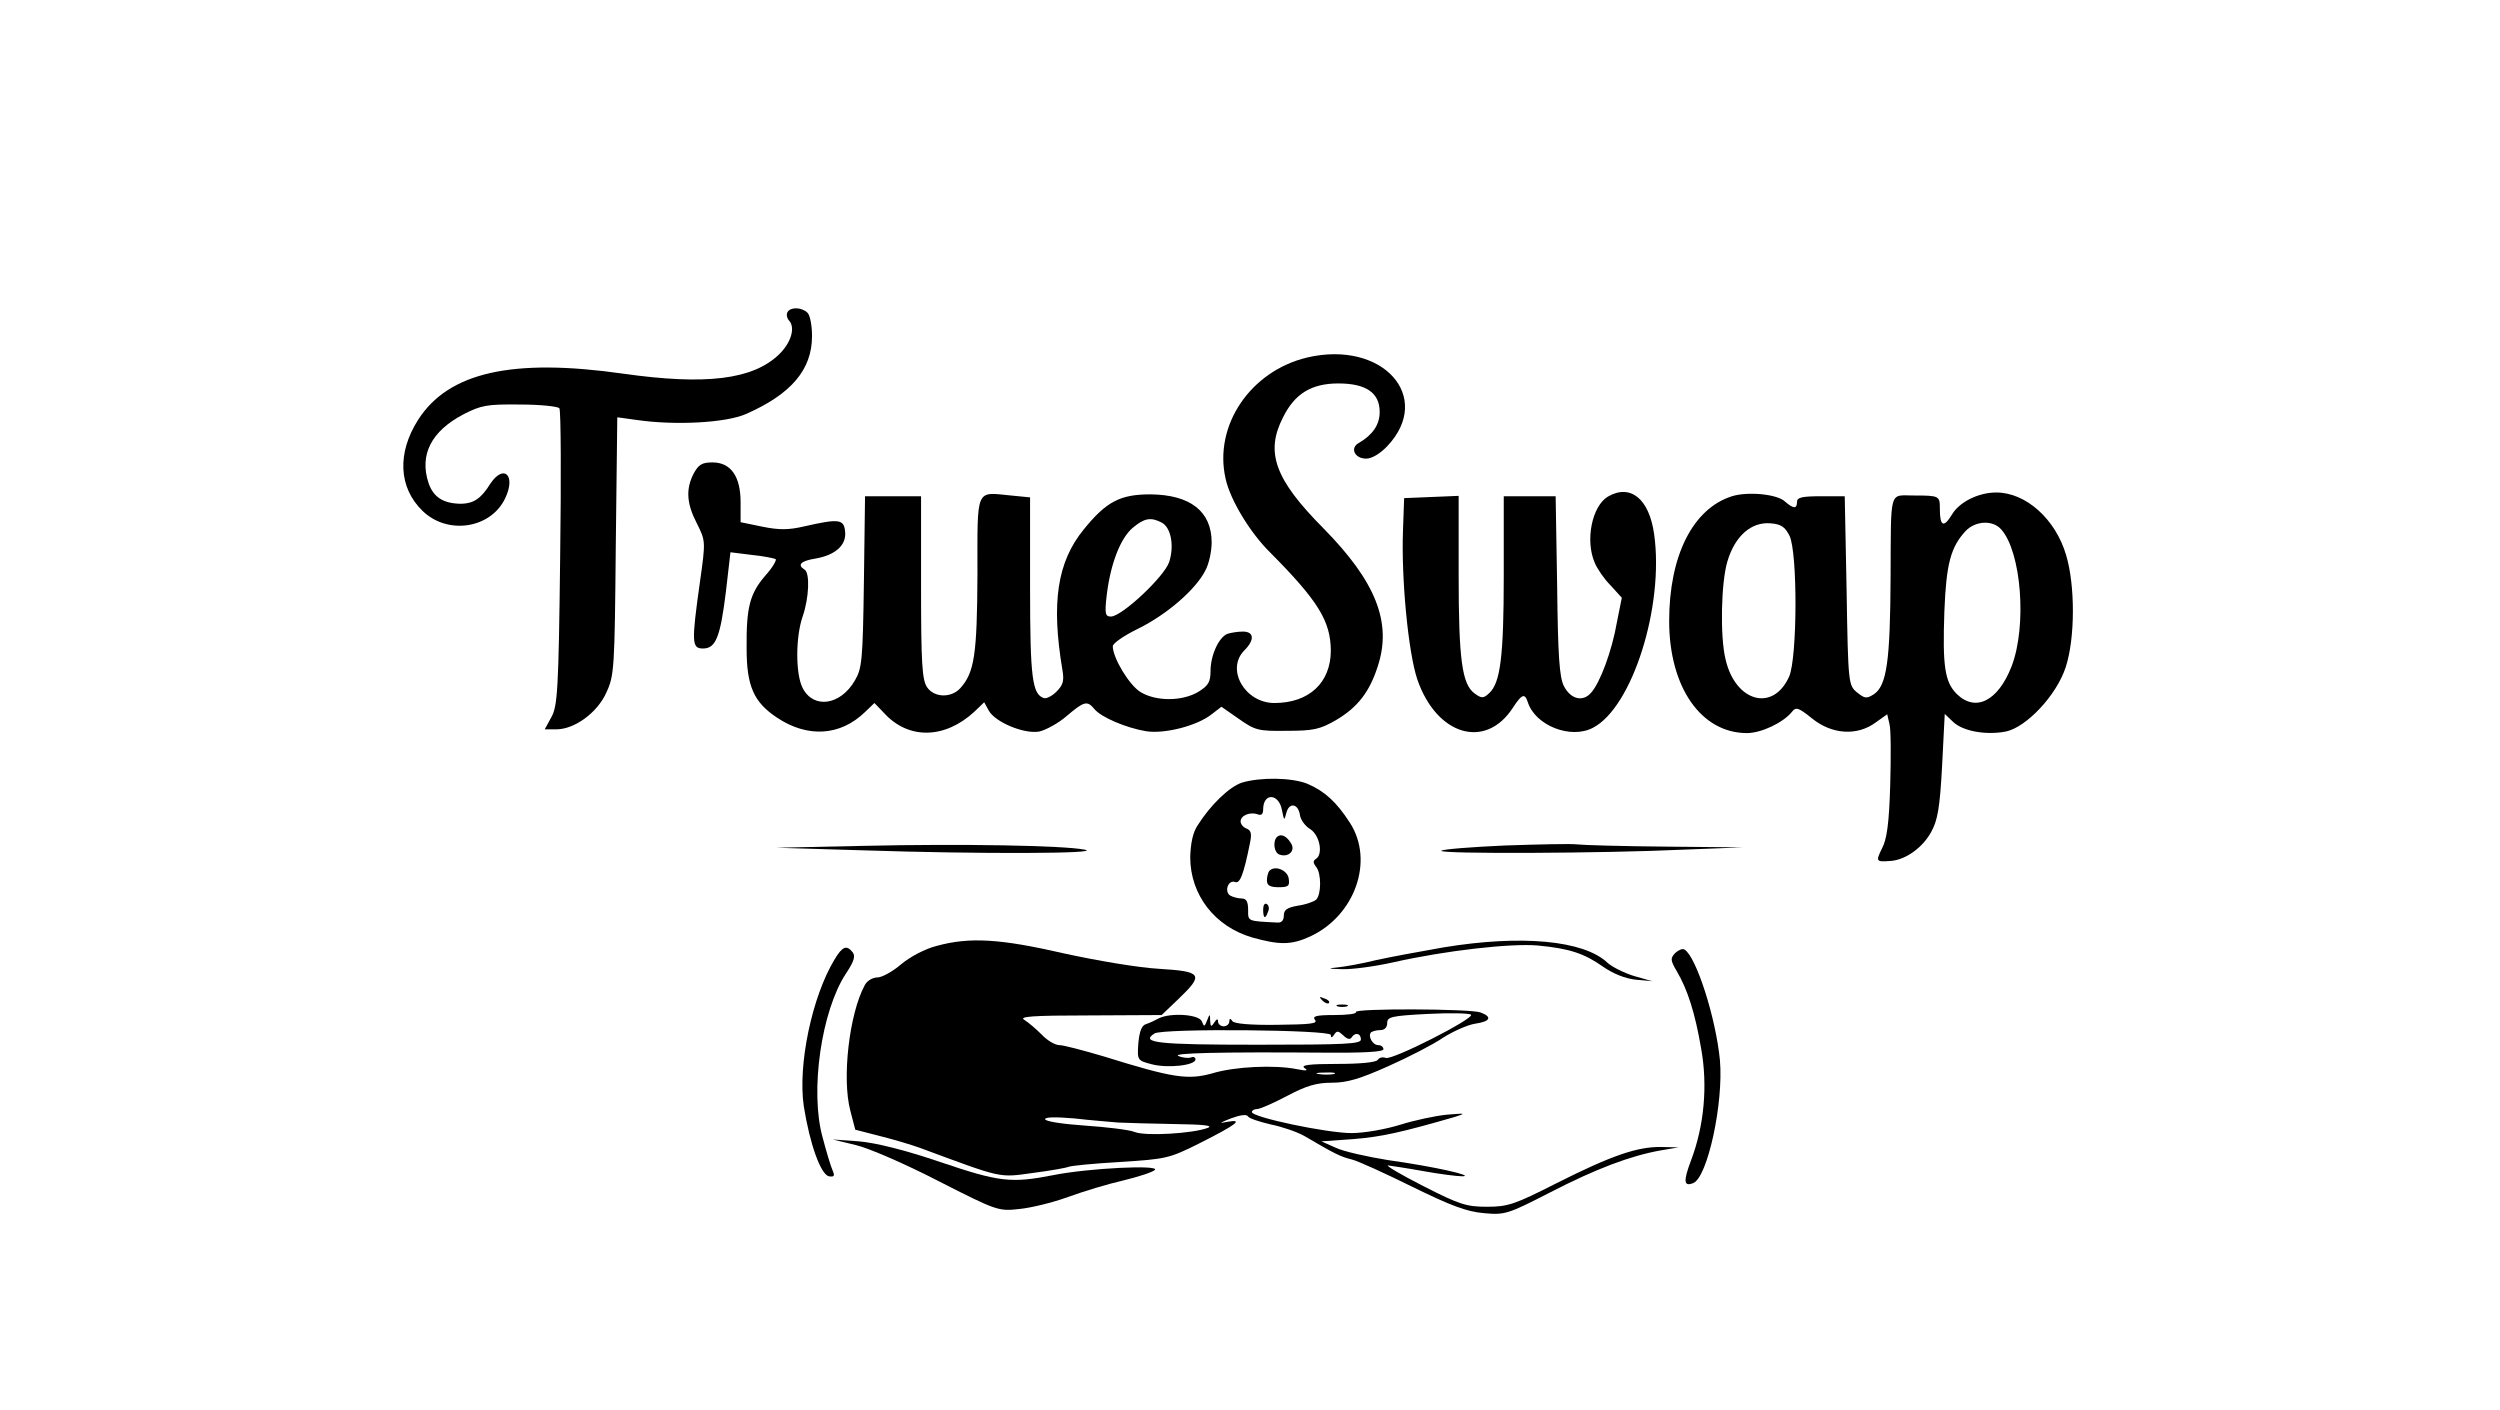 <?xml version="1.0" standalone="no"?>
<!DOCTYPE svg PUBLIC "-//W3C//DTD SVG 20010904//EN"
 "http://www.w3.org/TR/2001/REC-SVG-20010904/DTD/svg10.dtd">
<svg version="1.0" xmlns="http://www.w3.org/2000/svg"
 width="665pt" height="375pt" viewBox="0 0 665 375"
 preserveAspectRatio="xMidYMid meet">

<g transform="translate(0,375) scale(0.1,-0.1)"
fill="#000000" stroke="none">
<path d="M2095 2920 c-4 -6 -2 -17 5 -24 16 -20 3 -59 -28 -89 -70 -67 -195
-82 -414 -51 -295 42 -465 4 -546 -123 -56 -88 -52 -180 12 -242 67 -65 182
-47 220 34 29 61 -4 92 -40 38 -24 -39 -44 -52 -76 -53 -48 0 -75 17 -88 55
-25 75 7 138 93 183 47 24 62 27 150 26 53 0 101 -5 105 -10 4 -5 5 -184 2
-399 -4 -349 -7 -393 -23 -422 l-18 -33 31 0 c48 0 109 44 133 98 21 45 22 63
25 390 l4 342 51 -7 c102 -15 238 -8 292 16 120 53 175 118 175 207 0 28 -5
55 -12 62 -15 15 -45 16 -53 2z"/>
<path d="M3477 2799 c-151 -36 -249 -181 -217 -322 12 -56 65 -144 119 -197
128 -129 160 -182 161 -260 0 -86 -58 -140 -150 -140 -79 0 -130 90 -80 140
28 28 26 50 -4 50 -13 0 -32 -3 -41 -6 -23 -9 -45 -57 -45 -99 0 -29 -6 -39
-32 -55 -43 -26 -113 -26 -154 -1 -30 18 -74 91 -74 122 0 8 31 29 68 47 75
37 152 103 178 154 10 18 17 52 17 75 0 83 -57 127 -163 128 -80 0 -117 -19
-177 -93 -71 -87 -87 -195 -57 -374 5 -29 2 -40 -16 -58 -12 -12 -27 -19 -33
-17 -31 10 -37 52 -37 293 l0 241 -51 5 c-95 9 -89 24 -89 -211 -1 -213 -8
-260 -46 -302 -24 -26 -69 -25 -88 3 -13 19 -16 62 -16 265 l0 243 -74 0 -75
0 -3 -227 c-3 -209 -5 -231 -24 -263 -38 -66 -110 -77 -139 -20 -19 37 -19
135 0 190 17 49 20 116 5 125 -20 12 -10 23 28 29 54 9 84 36 80 72 -3 33 -16
35 -108 14 -43 -10 -67 -10 -112 -1 l-58 12 0 53 c0 69 -26 106 -75 106 -28 0
-37 -6 -50 -30 -21 -41 -19 -79 9 -133 23 -46 23 -47 8 -154 -23 -163 -22
-178 8 -178 34 0 46 30 61 152 l12 104 56 -7 c31 -3 59 -9 64 -11 4 -2 -8 -23
-28 -45 -41 -48 -50 -85 -49 -193 0 -100 19 -143 81 -184 81 -54 168 -49 234
15 l25 24 25 -26 c65 -72 162 -70 241 3 l26 25 12 -22 c17 -31 94 -63 134 -56
18 4 51 22 73 41 47 40 55 42 74 19 18 -22 84 -50 137 -59 49 -8 136 14 175
45 l26 20 46 -32 c44 -31 52 -33 128 -32 71 0 88 4 130 28 58 34 90 75 112
144 38 116 -5 225 -145 367 -129 130 -155 202 -107 295 31 63 76 90 147 90 74
0 110 -25 110 -76 0 -34 -19 -61 -55 -82 -25 -13 -12 -42 19 -42 15 0 37 13
56 33 124 131 -12 283 -213 236z m-387 -439 c25 -13 34 -62 20 -105 -13 -39
-126 -145 -155 -145 -15 0 -17 7 -11 58 10 82 36 150 69 178 31 26 48 29 77
14z"/>
<path d="M4277 2429 c-42 -25 -61 -116 -35 -176 6 -15 25 -43 42 -60 l30 -33
-13 -65 c-13 -76 -45 -162 -69 -188 -22 -25 -54 -17 -72 18 -12 23 -16 82 -18
268 l-4 237 -69 0 -69 0 0 -211 c0 -216 -9 -286 -39 -313 -15 -14 -20 -14 -38
-1 -34 24 -43 90 -43 315 l0 211 -72 -3 -73 -3 -3 -85 c-5 -128 14 -326 38
-397 51 -149 181 -188 254 -76 24 37 32 40 40 15 20 -62 114 -99 173 -68 105
54 190 324 163 515 -13 94 -63 135 -123 100z"/>
<path d="M4607 2430 c-104 -33 -167 -158 -167 -332 0 -176 85 -298 207 -298
38 0 97 28 120 57 10 13 17 11 53 -18 53 -43 120 -47 169 -11 l31 22 6 -26 c4
-14 4 -87 2 -162 -3 -103 -9 -145 -22 -169 -17 -35 -16 -36 24 -33 39 3 84 35
107 77 17 31 23 63 29 176 l7 138 22 -21 c26 -25 87 -36 140 -26 55 11 136 97
160 172 25 77 25 217 1 297 -28 96 -107 167 -186 167 -47 0 -98 -25 -118 -59
-22 -36 -32 -31 -32 16 0 34 -1 35 -70 35 -65 0 -60 20 -61 -214 -1 -227 -10
-292 -45 -315 -19 -12 -24 -11 -44 5 -23 19 -24 22 -28 271 l-5 251 -63 0
c-50 0 -64 -3 -64 -15 0 -19 -9 -19 -32 1 -21 20 -100 27 -141 14z m153 -105
c22 -44 21 -326 -1 -375 -43 -95 -143 -67 -169 46 -15 61 -12 205 5 261 20 67
63 105 114 101 28 -2 39 -9 51 -33z m563 17 c54 -60 69 -257 28 -364 -36 -93
-96 -123 -146 -74 -32 32 -38 74 -33 219 5 128 17 172 57 215 26 27 72 29 94
4z"/>
<path d="M3303 1668 c-33 -11 -83 -59 -117 -113 -13 -19 -19 -48 -20 -85 0
-100 65 -185 166 -214 72 -20 103 -20 153 3 119 55 171 201 106 302 -36 56
-67 84 -113 104 -42 17 -126 18 -175 3z m107 -73 c6 -29 6 -29 12 -6 8 28 32
23 36 -8 2 -12 14 -29 28 -37 25 -17 34 -67 14 -79 -8 -5 -7 -11 1 -21 14 -17
14 -73 0 -87 -5 -5 -27 -13 -48 -16 -29 -5 -38 -11 -38 -26 0 -13 -6 -20 -17
-19 -81 4 -78 3 -78 34 0 22 -5 30 -17 30 -10 0 -24 4 -31 8 -16 11 -5 42 13
36 13 -6 23 19 40 104 5 24 3 33 -9 38 -9 3 -16 12 -16 19 0 16 25 26 45 19
10 -4 15 0 15 13 0 45 42 43 50 -2z"/>
<path d="M3397 1524 c-12 -12 -8 -42 6 -47 24 -9 44 10 31 30 -12 20 -27 26
-37 17z"/>
<path d="M3377 1434 c-4 -4 -7 -16 -7 -26 0 -13 8 -18 31 -18 26 0 30 3 27 23
-3 22 -36 36 -51 21z"/>
<path d="M3360 1331 c0 -25 6 -27 13 -6 4 8 2 17 -3 20 -6 4 -10 -3 -10 -14z"/>
<path d="M2295 1500 l-230 -5 235 -7 c301 -10 639 -9 585 2 -57 11 -323 16
-590 10z"/>
<path d="M4003 1501 c-89 -4 -166 -10 -169 -14 -9 -9 435 -7 646 3 l155 6
-206 2 c-114 1 -219 4 -235 6 -16 2 -102 0 -191 -3z"/>
<path d="M2492 1234 c-32 -8 -71 -29 -95 -49 -22 -19 -51 -35 -63 -35 -13 0
-28 -9 -34 -21 -41 -76 -61 -248 -38 -334 l13 -50 66 -17 c36 -9 83 -23 105
-31 222 -82 209 -80 302 -67 47 6 90 14 94 16 5 3 66 9 136 13 124 8 131 9
213 50 97 49 119 65 74 57 -24 -5 -21 -3 9 9 25 9 42 12 46 5 3 -5 30 -14 60
-21 30 -6 71 -20 90 -31 80 -47 96 -55 125 -62 17 -4 89 -37 162 -73 102 -50
144 -66 190 -70 56 -5 63 -3 176 55 122 63 215 98 295 112 l47 8 -46 1 c-63 1
-131 -22 -278 -96 -112 -57 -130 -63 -186 -63 -54 0 -73 6 -169 55 -59 30
-101 55 -94 55 7 -1 49 -7 93 -15 44 -8 91 -14 105 -14 35 1 -75 26 -197 43
-56 9 -119 23 -140 33 l-38 17 85 6 c75 6 128 18 270 59 31 10 29 10 -21 6
-31 -3 -87 -15 -125 -27 -39 -12 -95 -22 -129 -22 -65 0 -265 42 -265 56 0 4
6 8 14 8 8 0 44 16 80 35 51 27 78 35 119 35 40 0 74 10 150 44 54 24 120 58
146 76 27 17 65 34 85 37 41 6 46 18 14 30 -29 10 -338 11 -331 1 2 -5 -24 -8
-58 -8 -48 0 -59 -3 -51 -13 8 -10 -13 -12 -101 -13 -72 -1 -115 3 -119 10 -5
8 -8 7 -8 -1 0 -7 -7 -13 -15 -13 -8 0 -15 6 -15 13 0 8 -4 7 -10 -3 -8 -12
-10 -12 -11 5 0 19 -1 19 -8 1 -7 -18 -8 -18 -14 -3 -7 19 -84 24 -115 8 -9
-5 -24 -12 -33 -15 -12 -3 -18 -19 -21 -51 -3 -45 -3 -46 36 -56 42 -11 116
-3 116 13 0 6 -6 8 -12 5 -7 -2 -22 -1 -33 4 -21 8 111 11 383 9 109 -1 162 2
162 9 0 6 -6 11 -14 11 -15 0 -28 24 -19 34 4 3 15 6 25 6 11 0 18 7 18 19 0
16 11 19 108 24 59 3 110 2 115 -2 10 -10 -210 -122 -227 -115 -8 3 -17 1 -21
-5 -4 -7 -47 -11 -108 -11 -74 0 -98 -3 -87 -11 11 -7 6 -8 -20 -3 -59 12
-166 7 -225 -11 -65 -18 -103 -13 -289 45 -54 16 -107 30 -118 30 -11 0 -32
12 -47 28 -15 15 -35 32 -46 39 -16 9 19 12 172 12 l193 1 45 43 c68 65 63 73
-52 80 -55 3 -166 22 -253 41 -169 39 -251 44 -338 20z m1048 -237 c0 -8 3 -8
9 1 7 11 11 10 24 -2 10 -10 18 -12 22 -6 9 15 25 12 25 -5 0 -12 -39 -14
-275 -14 -266 0 -313 5 -274 30 22 14 469 10 469 -4z m8 -104 c-10 -2 -28 -2
-40 0 -13 2 -5 4 17 4 22 1 32 -1 23 -4z m-573 -129 c22 -1 90 -3 150 -4 76
-1 103 -4 88 -10 -38 -15 -166 -23 -195 -11 -15 6 -75 13 -133 17 -58 4 -105
11 -105 17 0 6 29 6 78 2 42 -5 95 -9 117 -11z"/>
<path d="M3840 1230 c-63 -11 -144 -26 -180 -34 -36 -9 -81 -17 -100 -19 -30
-3 -29 -4 10 -5 25 -1 86 7 135 18 142 32 313 51 385 45 85 -8 124 -21 175
-57 26 -18 58 -31 86 -34 l44 -4 -49 14 c-26 8 -58 24 -70 35 -63 60 -230 75
-436 41z"/>
<path d="M2220 1198 c-60 -99 -98 -280 -82 -390 16 -101 45 -182 67 -187 14
-2 16 1 10 15 -5 11 -17 51 -27 89 -34 123 -3 336 62 435 22 33 26 47 18 57
-16 20 -27 16 -48 -19z"/>
<path d="M4456 1215 c-13 -14 -13 -19 4 -48 29 -49 49 -112 65 -206 18 -99 8
-206 -27 -298 -21 -56 -19 -70 6 -60 38 15 81 213 71 327 -11 113 -63 275 -94
294 -5 4 -16 -1 -25 -9z"/>
<path d="M3517 1089 c7 -7 15 -10 18 -7 3 3 -2 9 -12 12 -14 6 -15 5 -6 -5z"/>
<path d="M3558 1073 c6 -2 18 -2 25 0 6 3 1 5 -13 5 -14 0 -19 -2 -12 -5z"/>
<path d="M2277 704 c34 -8 133 -51 220 -96 155 -79 159 -80 214 -74 31 3 89
17 130 32 41 15 107 35 147 44 41 10 78 22 84 28 14 14 -176 5 -271 -14 -112
-22 -143 -18 -300 35 -94 32 -171 51 -216 55 l-70 5 62 -15z"/>
</g>
</svg>

